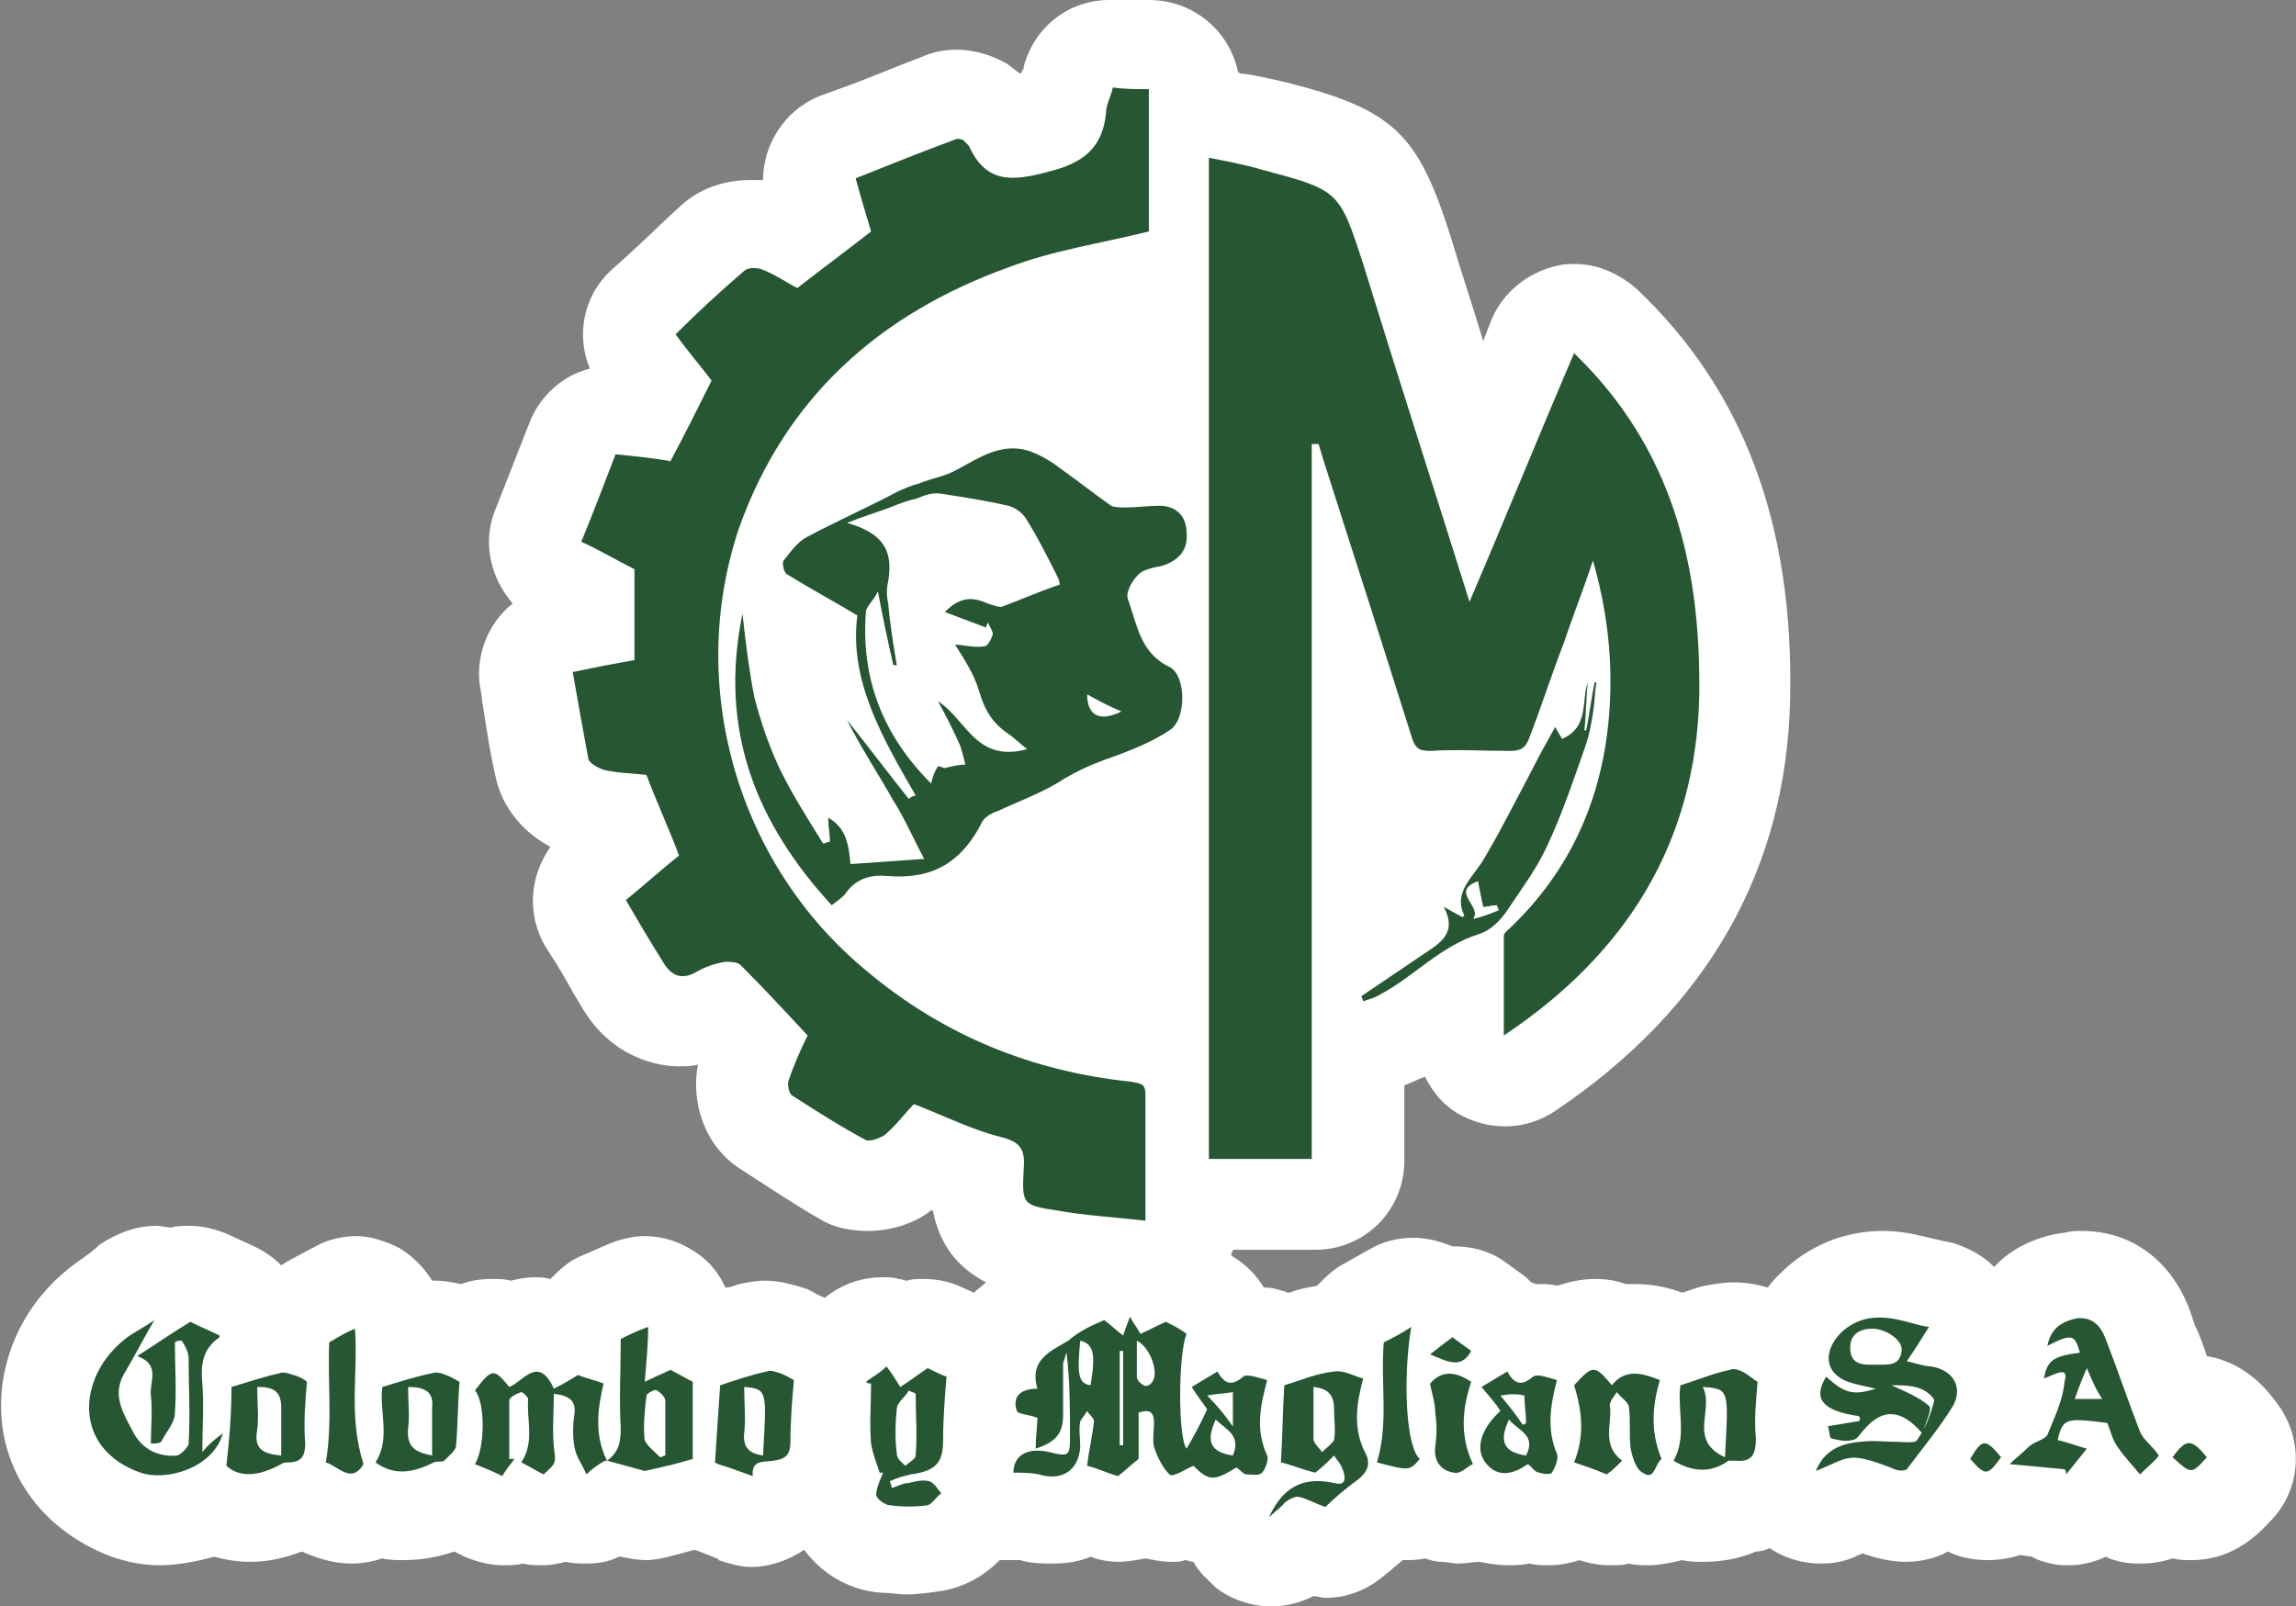 <?xml version="1.0" encoding="utf-8"?>
<!-- Generator: Adobe Illustrator 22.1.0, SVG Export Plug-In . SVG Version: 6.00 Build 0)  -->
<svg version="1.1" id="Layer_1" xmlns="http://www.w3.org/2000/svg" xmlns:xlink="http://www.w3.org/1999/xlink" x="0px" y="0px"
	 viewBox="0 0 133.9 93.7" style="enable-background:new 0 0 133.9 93.7;" xml:space="preserve">
<rect x="0" y="0" width="133.9" height="93.7" fill="#808080" stroke="none"/>
<style type="text/css">
	.st0{fill:#FFFFFF;}
	.st1{fill:#275633;}
</style>
<g id="tcUojm_12_">
	<g>
		<path class="st0" d="M132.9,82c-0.5-0.7-1.8-2.5-4.2-2.9c-0.2-0.6-0.4-1.2-0.7-1.8l-0.3-0.9c-1.1-2.9-3.4-4.6-6.3-4.6
			c-0.3,0-0.6,0-1,0.1c-1.6,0.2-3.1,0.9-4.1,2c-0.7-0.7-1.5-1.1-2.4-1.4l-0.5-0.1c-0.4-0.1-0.9-0.2-1.3-0.3
			c-0.8-0.2-1.6-0.3-2.3-0.3c-2.3,0-4.4,0.9-6,2.5c-0.3,0.3-0.5,0.5-0.7,0.8c-0.7-0.2-1.3-0.3-2-0.3c-0.6,0-1.1,0.1-1.7,0.2
			c-0.5,0.1-0.9,0.3-1.3,0.4c-0.8-0.3-1.7-0.5-2.7-0.5c-0.2,0-0.4,0-0.6,0c-0.5-0.2-1.1-0.3-1.8-0.3c-0.8,0-1.6,0.2-2.2,0.4
			c-0.3-0.1-0.7-0.1-1-0.1c-0.1,0-0.1,0-0.2,0c-0.1,0-0.2-0.1-0.3-0.1c0,0,0,0,0,0c-0.1-0.1-0.2-0.2-0.3-0.3l-1.1-0.8
			c-0.9-0.7-2-1-3.1-1c0,0-0.1,0-0.1,0c-0.7-0.3-1.5-0.5-2.3-0.5c-0.8,0-1.7,0.2-2.4,0.6l-1.6,0.9c-0.6,0.3-1.1,0.8-1.6,1.3
			c-0.6,0.1-1.1,0.2-1.6,0.4c-0.1,0-0.2,0-0.3-0.1l-0.1,0c-0.3-0.1-0.6-0.2-1.1-0.2c-0.4-0.7-1.1-1.4-1.8-1.8l-0.1-0.1
			c0-0.1,0.1-0.2,0.1-0.3h4.8c2.9,0,5.2-2.3,5.2-5.2v-4.4c0.3-0.1,0.7-0.3,1.2-0.5c0.5,1,1.2,1.8,2.2,2.3c0.8,0.4,1.6,0.6,2.5,0.6
			c1,0,2-0.3,2.9-0.9c8.9-6,13.5-14.1,13.7-24.1c0.2-10.1-2.7-17.9-8.9-23.8c-1-0.9-2.3-1.5-3.6-1.5c-0.4,0-0.7,0-1.1,0.1
			c-1.7,0.4-3.1,1.5-3.8,3.1l-0.5,1.3c-0.6-2-1.3-4.1-1.9-6.1c-1.9-6-3.3-7.4-9.6-9c-0.9-0.2-1.7-0.4-2.5-0.5c-0.1,0-0.2,0-0.3-0.1
			C71.7,1.8,69.6,0,67,0h-2.3c-2.4,0-4.4,1.6-5,3.9c0,0.1,0,0.2-0.1,0.2c0,0.1,0,0.1-0.1,0.2c-0.3-0.2-0.5-0.4-0.8-0.6
			c-0.9-0.5-1.9-0.8-2.9-0.8c-0.7,0-1.3,0.1-2,0.4c-1.6,0.6-3.2,1.3-4.9,1.9l-1.1,0.4c-2,0.8-3.3,2.8-3.3,4.9c-0.2,0-0.5,0-0.7,0
			c-1.6,0-3,0.5-4.1,1.5c-1.1,1-2.1,2-3.1,2.9l-1,0.9c-1.6,1.5-2,3.8-1.2,5.7c-1.6,0.4-2.9,1.6-3.5,3.1l-2,5.1c-0.8,1.9-0.3,4,1,5.5
			c-1.4,1.1-2.2,3-1.9,4.9c0.1,0.4,0.1,0.8,0.2,1.3c0.2,1.3,0.4,2.6,0.7,3.9c0.4,1.9,1.7,3.3,3.2,4.1c-1.2,1.7-1.4,3.9-0.3,5.8
			l0.7,1.1c0.5,0.8,0.9,1.6,1.4,2.4c1.8,3.1,4.6,3.5,5.7,3.5c0.4,0,0.7,0,1.1-0.1c-0.4,2.1,0.3,4.7,2.5,6.1c1.7,1.1,3.2,2.1,4.6,2.9
			c0.8,0.5,1.8,0.7,2.8,0.7c1.3,0,2.7-0.4,3.7-1.2c0,0,0.1,0,0.1,0c0.4,2,1.4,3.3,3.1,4.2c-0.2,0.2-0.5,0.4-0.7,0.6l-0.9-0.4
			c-0.7-0.3-1.4-0.4-2.1-0.4c-0.3,0-0.6,0-0.9,0.1c-0.2,0-0.3-0.1-0.5-0.1c-0.3-0.1-0.6-0.1-0.9-0.1c-1.1,0-2.1,0.3-3,0.9l-0.4,0.3
			c-0.3-0.1-0.6-0.3-1-0.5c-0.9-0.3-1.7-0.5-2.5-0.5c-0.5,0-1,0.1-1.5,0.2c-0.3,0.1-0.5,0.2-0.8,0.2c-0.4-0.9-1-1.6-1.8-2.1
			c-0.9-0.6-1.9-0.9-2.9-0.9c-0.7,0-1.5,0.2-2.2,0.5l-1.6,0.7c-0.7,0.3-1.2,0.8-1.7,1.3c-0.4-0.1-0.7-0.1-0.9-0.1
			c-0.5,0-1,0.1-1.4,0.2c-0.4-0.1-0.7-0.1-1.1-0.1c-0.7,0-1.3,0.1-1.8,0.3c-0.5-0.1-1-0.2-1.5-0.2c-0.1,0-0.2,0-0.2,0
			c-0.5-0.8-1.1-1.4-1.9-1.9c-0.8-0.4-1.7-0.7-2.5-0.7c-0.8,0-1.7,0.2-2.4,0.6l-1.5,0.8c-0.2,0.1-0.3,0.2-0.5,0.3
			c-0.5-0.5-1.1-0.9-1.8-1.2l-1.3-0.6c-0.7-0.3-1.5-0.5-2.2-0.5c-0.4,0-0.8,0-1.1,0.1c-0.3,0-0.6-0.1-0.9-0.1c-1,0-1.9,0.3-2.8,0.8
			c-0.2,0.1-0.3,0.2-0.5,0.3C5.2,73.2,4.6,73.5,4,74c-3,2.4-4.4,6.1-3.8,9.6c0.6,3.3,2.9,5.9,6.3,7.2c0.9,0.3,1.8,0.5,2.8,0.5
			c0,0,0,0,0,0c1,0,2.1-0.2,3.2-0.5c0.7,0.2,1.4,0.3,2.1,0.3c1.2,0,2.2-0.3,3-0.6c0.7,0.3,1.7,0.7,2.9,0.7c0.6,0,1.2-0.1,1.8-0.3
			c0.4,0.1,0.8,0.1,1.3,0.1c1,0,2-0.2,2.9-0.5l0.6,0.3c0.7,0.3,1.5,0.5,2.2,0.5c0.4,0,0.8,0,1.2-0.1c0.4,0.1,0.8,0.1,1.2,0.1
			c0.4,0,0.9-0.1,1.3-0.2c0.4,0.1,0.8,0.1,1.2,0.1c0.7,0,1.3-0.1,1.9-0.4c0,0,0,0,0,0l0.1,0c0.5,0.1,1,0.2,1.5,0.2
			c0.4,0,0.9-0.1,1.3-0.2l1.5-0.4l0.3,0.1l1,0.4c0,0,0.1,0,0.1,0.1c0.6,0.2,1.3,0.4,1.9,0.4c1.1,0,2.2-0.4,3.1-1
			c1.1,1.5,2.8,2.4,4.5,2.5c0.5,0,1,0.1,1.4,0.1c0.7,0,1.4-0.1,2.1-0.2c1.8-0.3,2.9-1.3,3.4-1.8c0.1,0,0.2,0,0.3,0
			c0.3,0,0.5,0,0.8,0c0,0,0,0,0.1,0c0.6,0.2,1.3,0.2,1.9,0.2c0.8,0,1.5-0.1,2.2-0.4c0.5,0.2,1.1,0.3,1.6,0.3c0.5,0,1.1-0.1,1.6-0.2
			c0.5,0.1,1,0.2,1.5,0.2c0,0,0,0,0,0c0.3,0,0.6,0,0.8-0.1c0.2,0,0.3,0.1,0.5,0.1c0.3,0.6,0.8,1,1.3,1.5c0.9,0.7,2.1,1.1,3.2,1.1
			c0.9,0,1.7-0.2,2.5-0.6c0.2,0,0.5,0.1,0.7,0.1c1.2,0,2.3-0.4,3.3-1.2l0.5-0.4c0.2-0.2,0.5-0.4,0.7-0.6c0,0,0.1,0,0.1,0
			c0.4,0,0.8,0,1.2-0.1c0.3,0.1,0.6,0.2,1,0.2c0.3,0,0.6,0.1,0.9,0.1c0.5,0,0.9-0.1,1.3-0.1c0.5,0.1,1.1,0.2,1.6,0.2
			c0.4,0,0.8,0,1.3-0.1c0.4,0.1,0.7,0.1,1.1,0.1c0.6,0,1.2-0.1,1.8-0.3c0.6,0.2,1.2,0.3,1.8,0.3c0.4,0,0.8,0,1.1-0.1
			c0.4,0.1,0.8,0.1,1.2,0.1c0.4,0,1.1-0.1,1.9-0.3c0.4,0.1,0.8,0.1,1.3,0.1c1,0,2.1-0.2,3-0.6c0.3,0,0.6-0.1,0.8-0.2
			c0.9,0.6,1.9,0.9,3,0.9c0.7,0,1.3-0.1,2-0.4c0.1-0.1,0.3-0.1,0.4-0.2c0.1,0,0.2,0.1,0.3,0.1c0.9,0.3,1.7,0.4,2.2,0.4
			c0.9,0,1.8-0.2,2.5-0.6c0.6,0.3,1.4,0.5,2.3,0.5c0.7,0,1.3-0.1,1.9-0.3l0.7,0.1c0.3,0.2,0.7,0.3,1.1,0.4c0.4,0.1,0.7,0.1,1.1,0.1
			c0.7,0,1.5-0.2,2.1-0.5c0.6,0.3,1.3,0.4,1.9,0.4c0.1,0,0.1,0,0.2,0c0.6,0,1.2-0.1,1.8-0.3c0.4,0.1,0.7,0.1,1.1,0.1
			c2.6,0,4.1-1.7,4.9-2.6C134.2,86.6,134.3,84,132.9,82z"/>
		<path class="st1" d="M67,5.2c0,2.8,0,5.7,0,8.3c-2.8,0.7-5.6,1.1-8.2,2.1c-7.5,2.7-13,7.6-15.7,15.2C40,40,43,50.4,50.5,56.6
			c4.5,3.8,9.7,5.9,15.5,6.5c0.5,0.1,0.8,0.1,0.8,0.7c0,2.4,0,4.7,0,7.4c-1.8-0.2-3.5-0.3-5.2-0.6c-2-0.3-2-0.4-1.9-2.4
			c0.1-1.2-0.2-1.6-1.4-1.9c-1.6-0.4-3.2-1.2-5-1.9c-0.5,0.5-1,1.2-1.7,1.8c-0.3,0.2-0.9,0.4-1.1,0.3c-1.5-0.8-2.9-1.7-4.3-2.6
			c-0.2-0.1-0.3-0.7-0.2-0.9c0.3-0.9,0.7-1.8,1.1-2.6c-1.3-1.4-2.6-2.8-3.9-4.1c-0.2-0.2-0.6-0.2-0.9-0.2c-0.6,0.1-1.2,0.3-1.7,0.6
			c-0.9,0.5-1.5,0.2-2-0.7c-0.7-1.1-1.4-2.3-2.1-3.5c1.1-0.9,2.1-1.8,3.1-2.6c-0.6-1.6-1.3-3.1-1.9-4.7c-0.8-0.1-1.7-0.1-2.5-0.3
			c-0.3-0.1-0.9-0.4-0.9-0.7c-0.3-1.6-0.6-3.3-0.9-5c1.4-0.3,2.5-0.5,3.6-0.7c0-1.8,0-3.6,0-5.3c-1-0.5-2-1.1-3.1-1.6
			c0.7-1.7,1.3-3.3,2-5.1c1,0.1,2.1,0.2,3.2,0.4c0.8-1.5,1.6-3.1,2.4-4.7c-0.6-0.8-1.3-1.6-2.1-2.7c1.3-1.3,2.6-2.5,4-3.7
			c0.2-0.2,0.7-0.2,1-0.1c0.8,0.3,1.5,0.8,2.1,1.1c1.4-1.1,2.9-2.2,4.3-3.3c-0.3-1-0.6-2-0.9-3.1c2-0.8,4-1.6,5.9-2.3
			c0.1,0,0.3,0,0.4,0.1c0.1,0.1,0.2,0.2,0.3,0.3c1,2.2,2.5,2.1,4.7,1.5c2-0.5,3.1-1.4,3.3-3.4c0-0.5,0.3-1,0.4-1.5
			C65.5,5.2,66.3,5.2,67,5.2z"/>
		<path class="st1" d="M76.5,25.9c0,13.9,0,27.8,0,41.7c-2,0-4,0-6,0c0-19.4,0-38.8,0-58.4c1,0.2,2.1,0.4,3.1,0.7
			c4.5,1.2,4.5,1.2,5.9,5.5c2,6.5,4.1,13,6.2,19.7c2.1-4.9,4-9.6,6.1-14.5c5.8,5.6,7.4,12.5,7.3,20c-0.2,8.5-4.2,15-11.4,19.8
			c0-2.1,0-4,0-5.8c0-0.2,0.3-0.4,0.5-0.6c3.7-3.6,5.5-8.1,5.7-13.3c0.1-2.6-0.2-5.2-1-8c-0.6,1.8-1.2,3.3-1.7,4.8
			c-0.7,1.8-1.3,3.7-2,5.5c-0.2,0.6-0.5,0.8-1.1,0.8c-1.6,0-3.2-0.1-4.7,0c-0.7,0-0.9-0.2-1.1-0.9c-1.7-5.4-3.4-10.7-5.1-16
			c-0.1-0.3-0.2-0.7-0.3-1C76.7,25.9,76.6,25.9,76.5,25.9z"/>
		<path class="st1" d="M50,35.9c-1.5-0.9-2.8-1.6-4.1-2.4c-0.2-0.1-0.3-0.7-0.2-0.8c0.4-0.5,0.8-1.1,1.4-1.4
			c1.7-0.9,3.5-1.7,5.2-2.6c0.4-0.2,0.9-0.4,1.3-0.5c0.7-0.3,1.5-0.4,2.2-0.8c1.3-0.7,2.6-1.6,4.2-1.1c0.6,0.2,1.3,0.6,1.8,1
			c1,0.7,2,1.5,3,2.2c0.2,0.1,0.6,0.1,0.8,0.1c0.7,0,1.4-0.1,2-0.1c1,0,1.6,0.6,1.6,1.6c0.1,1-0.5,1.6-1.4,1.9
			c-0.5,0.1-1.1,0.2-1.4,0.5c-0.4,0.4-0.8,1.1-0.6,1.5c0.5,1.4,0.7,3.1,2.4,3.9c1,0.5,1,3.1,0,3.7c-1.2,0.8-2.6,1.3-4,1.8
			c-0.8,0.3-1.4,0.6-2.1,1c-1.2,0.8-2.6,1.3-3.9,1.9c-0.3,0.1-0.7,0.3-0.9,0.6c-1.2,2.4-2.9,3.4-5.5,3.2c-0.9-0.1-1.8,0.1-2.4,0.9
			c-0.2,0.3-0.5,0.5-0.9,0.8c-4.4-4.8-6.6-10.2-5.2-17c0.2,1.8,0.4,3.4,0.7,4.9c0.4,1.5,0.9,3,1.6,4.4c0.7,1.4,1.6,2.8,2.4,4.1
			c0.1,0,0.3-0.1,0.4-0.1c0-0.5-0.1-0.9-0.1-1.4c1.1,0.6,1.2,1.7,1.3,2.7c1.4-0.1,2.8-0.2,4.3-0.3c-0.6-1.1-1.1-2.3-1.8-3.4
			c-0.9-1.6-1.9-3.1-2.7-4.7c1.2,1.5,2.4,3.1,3.6,4.6c0.1-0.1,0.3-0.2,0.4-0.2C51.5,43.1,49.5,39.7,50,35.9z M59.9,43.7
			c-0.5-0.4-0.8-0.7-1.1-0.9c-0.9-0.6-1.4-1.4-1.7-2.5c-0.3-1-0.9-1.9-1.4-2.7c0.4,0,1.1,0.2,1.7,0.1c0.2,0,0.4-0.4,0.5-0.7
			c0-0.2-0.2-0.5-0.3-0.7c0,0.1-0.1,0.2-0.1,0.3c-0.8-0.3-1.6-0.6-2.4-0.9c0.9-0.9,1.6-0.9,2.5-0.5c0.3,0.1,0.6,0.2,0.8,0.2
			c1.1-0.4,2.2-0.9,3.4-1.3c0,0,0-0.2-0.1-0.4c-0.6-1.2-1.2-2.4-1.9-3.5c-0.2-0.3-0.6-0.6-1-0.7c-1.3-0.3-2.6-0.5-3.9-0.7
			c-0.5-0.1-1,0.1-1.5,0.3c-0.5,0.1-1,0.3-1.5,0.5c-0.8,0.3-1.5,0.5-2.5,0.9c2.1,0.6,2.7,1.6,2.4,3.4c-0.1,0.4-0.1,0.9,0,1.3
			c0.1,1.2,0.3,2.4,0.5,3.6c-0.1,0-0.1,0-0.2,0c-0.3-1.3-0.6-2.7-0.9-4.3c-0.3,0.6-0.7,0.9-0.7,1.2c-0.3,3.9,1,7.2,3.8,10
			c0.1-0.4,0.2-0.7,0.4-1c0.2,0,0.3,0.1,0.4,0.1c0.4-0.1,0.8-0.2,1.2-0.2c-0.1-0.4-0.2-0.8-0.3-1.1c-0.4-0.9-0.8-1.7-1.3-2.6
			C56.4,42,56.9,44.5,59.9,43.7z M63.4,40.5c0,1.3,0.8,1.6,2,1C64.7,41.2,64.1,40.9,63.4,40.5z"/>
		<path class="st1" d="M64.4,77c0.4,0.3,0.7,0.6,1.1,0.9c0.1-0.3,0.2-0.6,0.4-1.1c0.2,0.4,0.4,0.6,0.6,1c0.5-0.2,1-0.5,1.5-0.7
			c0.4,0.2,0.8,0.4,1.2,0.7c-0.5,1.2-0.5,6.1,0,6.7c0.4-0.7,0.8-1.4,1.2-2.3c-0.2-0.3-0.6-0.8-0.9-1.3c0.5-0.3,1-0.6,1.5-0.9
			c0.4,0.7,0.8,0.9,1.5,0.3c0.2-0.2,1,0.1,1.4,0.2c-0.4,1.5-0.7,2.9,0,4.4c0.1,0.2-0.1,0.8-0.3,1c-0.2,0.2-0.6,0.1-0.9,0.1
			c-0.2,0-0.4-0.3-0.6-0.4c-1.3,0.8-1.6,0.8-2.5-0.1c-0.5,0.2-1.2,0.7-1.4,0.5c-0.4-0.4-0.7-1-0.9-1.6c-0.1-0.4,0-1,0-1.4
			c0-0.7-0.3-0.8-0.9-0.6c0,0.9,0,1.8,0,2.7c-0.4,0.3-0.8,0.7-1.2,1c-0.7-0.2-1.3-0.5-1.8-0.6c0.1-0.9,0.3-1.7,0.4-2.6
			c0-0.2-0.3-0.4-0.4-0.6c-0.1,0.2-0.3,0.4-0.4,0.6c-0.1,0.5,0,1,0,1.5c-0.1,1.4-1.1,2-2.4,1.6c-0.5-0.1-1-0.1-1.5-0.1
			c0-1,0.8-1.5,2.1-1.2c1.2,0.3,1.2,0.2,1.2-1c0-1.6,0-3.1-0.2-4.8c-0.1,0.2-0.1,0.4-0.2,0.6c0,1,0,2,0,3c0,1.1-0.4,1.6-1.6,2
			c0-0.7,0.1-1.4,0.1-1.8c-0.5-0.2-1.1-0.2-1.2-0.4c-0.3-0.9,0.3-1.3,1.2-1.3c-0.5-1.7,0.8-2.2,1.8-2.8C63,77.6,63.7,77.3,64.4,77z
			 M66.3,78.2c0,0.4,0,0.7,0,1c0,0.4,0,0.8,0,1.1c0,0.2,0.2,0.4,0.4,0.5c0.1,0.1,0.4,0,0.5-0.2C67.6,80.1,67.1,78.6,66.3,78.2z
			 M65.5,78.8c-0.1,0-0.1,0-0.2,0c0,1.8,0,3.7,0,5.5c0.1,0,0.1,0,0.2,0C65.5,82.5,65.5,80.6,65.5,78.8z M63.6,80.8
			c0.3-1.8,0.2-2.4-0.6-2.6C62.8,80.2,62.9,80.7,63.6,80.8z M71.9,84.9c0.5-1.2-0.4-1.5-1-2.1C70.3,84.1,70.6,84.7,71.9,84.9z
			 M71.9,81.2c-0.6,0.1-1,0.1-1.5,0.2c0.6,0.6,1,1.1,1.5,1.8C71.9,82.4,71.9,81.9,71.9,81.2z"/>
		<path class="st1" d="M92.6,39.8c-0.1,0.9-0.1,1.9-0.2,2.8c0,0,0.1,0,0.1,0c0.2-0.9,0.3-1.9,0.5-2.8c0,0,0.1,0,0.1,0
			c-0.1,0.6-0.1,1.2-0.2,1.8c-0.1,0.6-0.2,1.2-0.4,1.8c-0.7,2-1.4,4.1-2.3,6c-0.6,1.3-1.5,2.5-2.3,3.7c-0.4,0.6-1,1.2-1.7,1.4
			c-2.2,0.7-3.8,2.5-5.7,3.5c-0.3,0.2-0.7,0.3-1,0.4c0-0.1-0.1-0.2-0.1-0.3c1.2-0.8,2.5-1.7,3.7-2.5c0.9-0.6,1.9-1.2,1.1-2.7
			c0.4,0.2,0.7,0.4,1.1,0.6c0,0,0.1-0.1,0.1-0.1C84.7,52,86,51.1,86.6,50c1-1.7,1.9-3.5,2.8-5.2c0.4-0.8,0.8-1.5,1.3-2.4
			c0.2,0.4,0.3,0.5,0.4,0.7C92.7,42.4,92.2,40.9,92.6,39.8z M87.4,53.1c0-0.1-0.1-0.2-0.1-0.3c-0.3,0-0.6,0.1-0.8,0.1
			c-0.1-0.5-0.2-0.9-0.3-1.5c-1.7,0.6,0.3,1.5-0.3,2.2C86.4,53.5,86.9,53.3,87.4,53.1z"/>
		<path class="st1" d="M108.4,82.6c-2.1-0.3-2.7-1-1.9-2.3c1.1,1,1.6,1.1,2.9,0.7c-0.5-0.1-0.9-0.2-1.3-0.3
			c-1.6-0.4-1.9-1.7-0.8-2.9c1-1,2.2-1.1,3.5-0.8c0.5,0.1,1,0.3,1.7,0.4c-0.4,0.6-0.8,1.3-1.3,2c0.5,0.1,1,0.3,1.4,0.3
			c1.3,0.2,1.9,1.2,1.3,2.3c-0.8,1.3-1.8,2.5-2.7,3.7c-0.1,0.1-0.5,0.1-0.7,0c-2.8-1.1-2.6-0.7-4.6,0.1c0.4-1,1.2-1.6,2.6-1.7
			c0.7-0.1,1.4,0,2.1,0c0.4,0,1.1,0.1,1.2-0.1c0.5-0.7,0.8-1.5,1-2.3c0-0.2-0.5-0.6-0.8-0.7c-0.5-0.2-1.1-0.2-1.7-0.2
			c0.9,0.4,1.6,0.7,2.2,1.2c0.2,0.2-0.2,1-0.4,1.6c-1.2-1.4-2.3-1.5-3.4-0.2c-0.2,0.2-0.4,0.6-0.7,0.6c-0.4,0.1-0.8,0-1.2-0.1
			c-0.1,0-0.1-0.4-0.2-0.7c0.4-0.1,0.7-0.1,1.1-0.2c0.2,0,0.5-0.1,0.7-0.1C108.5,82.8,108.5,82.7,108.4,82.6z M109.3,79.6
			c0.8,0,1.5,0.1,1.6-0.8c0.1-0.6-0.9-1.3-1.7-1.3c-0.7,0-1.3,0.3-1.3,1.1C107.9,79.7,108.8,79.6,109.3,79.6z"/>
		<path class="st1" d="M13,83.6c-0.6,2.1-3.4,2.8-4.8,2.3c-4-1.4-3.7-5.6-0.9-7.8c0.5-0.4,1-0.6,1.7-1.1c-0.7,1.2-1.2,2.2-1.8,3.2
			c-0.7,1.3,0.1,2.4,0.6,3.4c0.5,0.9,1.4,1.4,2.5,1.3c0.2,0,0.7-0.5,0.7-0.7c0.1-1.7,0-3.4,0-5c0-0.3-0.2-0.7-0.4-1
			c-0.1,0-0.3,0-0.4,0.1c0,1.4,0.1,2.8,0,4.1c0,0.6-0.5,1.1-0.8,1.7c-0.1,0.1-0.4,0.1-0.6,0.1c0-1,0.1-1.9,0-2.8
			c-0.1-0.8,0.6-1.8-0.8-2.3c1.1-0.7,2.1-1.4,3.1-2c0.6,0.3,1.1,0.5,1.7,0.8c0-0.1,0,0,0,0.1c-1,0.7-1.1,1.6-1,2.7
			c0.1,1.3,0,2.5,0,4C12.2,84.2,12.6,83.9,13,83.6z"/>
		<path class="st1" d="M35.4,85.2c0,0-0.1,0-0.1,0c-0.4,0.2-0.8,0.5-1.1,0.8c-0.2-0.5-0.6-1-0.7-1.6c-0.1-0.6-0.1-1.3,0-1.9
			c0.1-0.8-0.3-1.1-1.2-1.2c0,1.1-0.1,2.1,0,3.1c0.1,0.9,0.2,0.9-0.6,1.6c-0.4-0.2-0.9-0.5-1.3-0.7c0.8-1.2,0.3-2.5,0.4-3.7
			c0-0.1-0.3-0.4-0.4-0.4c-0.3,0.1-0.7,0.3-0.7,0.5c0,1.1,0,2.3,0,3.4c0.1,0,0.2,0,0.3,0c-0.2,0.3-0.5,0.6-0.7,1
			c-0.6-0.3-1.1-0.5-1.6-0.7c0.6-1,0.6-3.6,0-4.3c1-1.3,1.1-1.3,2-0.2c0.8-0.3,1.7-1.9,2.6,0.1c0.6-0.3,1.1-0.6,1.4-0.8
			c0.5,0.2,1,0.3,1.5,0.5C34.9,82,34.6,83.6,35.4,85.2L35.4,85.2z"/>
		<path class="st1" d="M119.2,80.4c0.2-1.1,0.6-1.3,2.1-1.5c-0.3-1.1-0.5-1.1-1.9-0.4c0.2-1,0.8-1.4,1.7-1.6
			c0.9-0.1,1.4,0.4,1.7,1.2c0.7,1.8,1.3,3.6,2,5.4c0.2,0.5,0.7,0.8,1.1,1.4c-0.2,0.3-0.7,0.7-1.1,1.1c-0.4-0.5-0.9-1-1.3-1.6
			c-0.3-0.4-0.4-0.9-0.6-1.4c-2.4-0.3-2.6-0.3-2.9,1c0.5,0.1,1,0.3,1.7,0.5c-0.4,0.5-0.8,1-1.2,1.5c0-0.1,0-0.2-0.1-0.3
			c-1.1-0.1-2.1-0.2-3.2-0.3c0.3-0.3,0.7-0.6,1.1-1c0.3-0.3,0.9-0.4,1.1-0.7c0.4-1,0.9-2,1-3.1C120.7,79.6,119.8,80.2,119.2,80.4z
			 M121.7,79.8c-0.3,0.7-0.5,1.2-0.7,1.8c0.6,0,1,0,1.6,0C122.2,81,122,80.5,121.7,79.8z"/>
		<path class="st1" d="M74,88.5c0.8-1.7,1.9-2.4,3.8-2c0.7,0.2,0.7-0.3,0.5-0.8c-0.1-0.3-0.3-0.5-0.5-0.8c-0.4,0.4-0.7,0.7-1.1,1
			c-0.8-0.2-1.5-0.5-2-0.6c0.1-1.5,0.1-3,0.2-4.5c1-0.3,1.9-0.7,2.9-0.8c0.6-0.1,1.2,0.3,1.7,0.4c-0.4,1.5-0.6,2.9,0.1,4.3
			c0.4,0.7,0.1,1.2-0.4,1.6c-0.7,0.5-1.4,1.1-1.9,1.6c-0.6-0.2-1.1-0.5-1.6-0.6c-0.3,0-0.8,0.3-0.9,0.5 M76.6,80.9c0,1.1,0,2.1,0,3
			c0,0.3,0.3,0.5,0.5,0.8c0.2-0.2,0.6-0.5,0.7-0.7c0.1-0.6,0-1.2,0-1.8C77.8,81.4,77.5,81,76.6,80.9z"/>
		<path class="st1" d="M51.3,85.9c-0.2-0.6-0.4-1.1-0.5-1.7c-0.1-1.2,0-2.3,0-3.5c-0.1,0-0.2,0-0.3-0.1c0.4-0.3,0.8-0.5,1.2-0.9
			c0.3,0.4,0.5,0.7,0.8,1.2c0.5-0.3,1-0.7,1.6-1.1c0.4,0.2,0.8,0.4,1.1,0.5c-0.1,1.2-0.2,2.5-0.2,3.7c0,1.2-0.3,1.8-1.9,2
			c-0.4,0.1-0.8,0.2-1.2,0.4c0,0.1,0.1,0.2,0.1,0.4c0.3-0.1,0.7-0.3,1-0.3c0.4-0.1,0.8-0.2,1.2-0.1c0.3,0.1,0.5,0.5,0.7,0.7
			c-0.3,0.2-0.5,0.6-0.8,0.7c-0.7,0.1-1.5,0.1-2.2,0c-0.3,0-0.8-0.4-0.8-0.6c0-0.4,0.2-0.8,0.4-1.3C51.4,85.9,51.3,85.9,51.3,85.9z
			 M53.4,81.3c-0.1-0.1-0.3-0.1-0.4-0.2c-0.2,0.4-0.7,0.7-0.7,1.1c-0.1,0.9-0.1,1.8,0,2.6c0,0.3,0.3,0.5,0.5,0.7
			c0.2-0.2,0.6-0.4,0.6-0.6C53.5,83.7,53.4,82.5,53.4,81.3z"/>
		<path class="st1" d="M42.5,85.6c-0.3-0.1-0.7-0.2-0.8-0.3c0.1-1.6,0.2-3.1,0.3-4.5c0.9-0.3,1.8-0.6,2.7-0.8c0.2-0.1,0.5,0,0.8,0.1
			c0.3,0.1,0.6,0.3,0.8,0.4c-0.1,1.1-0.2,2.3-0.2,3.5c0,0.8-0.2,1.1-1,1.2c-0.5,0.1-1.3-0.1-1.2,0.9l0,0 M43.4,80.9
			c0,0.9,0.1,1.8,0,2.7c-0.1,0.9,0.4,1.2,1.1,1.3C44.7,81.2,44.8,81,43.4,80.9z"/>
		<path class="st1" d="M35.4,85.2c0.7-0.5,0.8-1.1,0.8-1.9c-0.1-1.7,0-3.3,0-5.2c0.4-0.2,1-0.5,1.6-0.7c0,1-0.1,2-0.2,3.2
			c0.6-0.3,1.1-0.5,1.5-0.7c0.4,0.2,0.9,0.5,1.3,0.7c0,1.5,0,3.1,0,4.5c-1,0.3-1.9,0.5-2.8,0.7C36.9,85.6,36.1,85.4,35.4,85.2
			C35.4,85.2,35.4,85.2,35.4,85.2z M38.5,85c0.1,0,0.2-0.1,0.3-0.1c0-1.1,0-2.2,0-3.2c0-0.2-0.3-0.5-0.5-0.6
			c-0.1-0.1-0.6,0.2-0.6,0.3c-0.1,0.9-0.2,1.8-0.1,2.6C37.7,84.3,38.2,84.7,38.5,85z"/>
		<path class="st1" d="M94.6,85.2c-0.3,0.3-0.6,0.6-0.9,0.8c-0.7-0.3-1.3-0.5-1.9-0.7c0.6-1.5,0.5-2.9,0-4.5c1.1-1.2,1.2-1.2,2.2,0
			c0.8-1,1.8-0.7,2.8-0.3c-0.4,1.4-0.6,2.9,0.1,4.6c0-0.2,0-0.1,0,0c-0.4,0.3-0.4,1.3-1.1,0.8c-0.4-0.2-0.6-0.9-0.7-1.4
			c-0.1-0.8,0-1.6-0.1-2.4c0-0.3-0.5-0.6-0.7-0.9c-0.2,0.3-0.5,0.6-0.4,0.9C94,83.1,93.4,84.3,94.6,85.2z"/>
		<path class="st1" d="M102.5,80.6c-0.1,1.2-0.2,2.2-0.1,3.3c0,0.9-0.2,1.4-1.2,1.3c-0.1,0-0.3,0-0.4,0c-1.1,0.8-2.2,0.6-3.2,0
			c0.8-1.4,0.2-3,0.4-4.4c1-0.3,1.9-0.7,2.9-0.9c0.2-0.1,0.5,0,0.7,0.1C102,80.2,102.3,80.5,102.5,80.6z M100.6,85
			c0.2-3.9,0.3-4-1.3-4.1C100,82.2,98.4,84,100.6,85z"/>
		<path class="st1" d="M89.1,85.4c-1,0.7-1.8,0.7-2.4,0c-0.7-0.8-0.4-2,0.8-3.1c-0.3-0.5-0.7-0.9-1.1-1.4c0.5-0.3,1-0.6,1.5-0.9
			c0.4,0.7,0.8,0.9,1.5,0.3c0.3-0.2,1,0.1,1.4,0.2c-0.4,1.5-0.6,2.9,0,4.3c0.1,0.3-0.1,0.8-0.3,1.1C90.5,86,90,86,89.8,85.9
			C89.5,85.9,89.4,85.6,89.1,85.4z M89,84.9c0.6-1.2-0.4-1.4-1-2.1C87.4,84.1,87.7,84.7,89,84.9z M87.5,81.4
			c0.5,0.6,0.9,1.1,1.3,1.7c0.1,0,0.2-0.1,0.2-0.1c0-0.5-0.1-1.1-0.1-1.6C88.5,81.3,88.1,81.3,87.5,81.4z"/>
		<path class="st1" d="M13.5,80.9c1-0.3,1.9-0.6,2.8-0.8c0.2-0.1,0.5,0,0.8,0.1c0.4,0.1,0.7,0.3,0.8,0.4c-0.1,1.2-0.2,2.4-0.1,3.6
			c0,0.7-0.2,1.1-1,1.1c-0.1,0-0.3,0-0.4,0.1c-1.1,0.6-2.3,0.9-3.2,0.1C13.4,83.8,13.5,82.3,13.5,80.9z M16.4,84.9
			c0-0.9,0-1.9,0-2.8c0-1-0.5-1.2-1.4-1.2c0,0.9,0.1,1.7,0,2.5C14.8,84.5,15.3,84.8,16.4,84.9z"/>
		<path class="st1" d="M22.3,80.9c1-0.3,1.9-0.6,2.9-0.8c0.2-0.1,0.6,0,0.8,0.1c0.3,0.1,0.6,0.3,0.8,0.4c-0.1,1.2-0.1,2.5-0.2,3.7
			c0,0.3-0.4,0.6-0.7,0.9c-0.1,0.1-0.4,0-0.6,0.1c-1.2,0.6-2.3,0.8-3.4,0C22.8,83.9,22.1,82.3,22.3,80.9z M23.8,80.9
			c0,0.9,0.1,1.7,0,2.4c-0.1,1.1,0.4,1.4,1.4,1.6c0-1,0-1.9,0-2.8C25.3,81.2,24.8,80.9,23.8,80.9z"/>
		<path class="st1" d="M21.2,85.4c-0.7,1.2-1.5,0.1-2.2-0.1c0.4-2.3,0.1-4.7,0.2-7c0.5-0.3,1-0.6,1.5-0.8
			C20.9,80,20.3,82.6,21.2,85.4z"/>
		<path class="st1" d="M82.8,85.1c-0.6,0.7-0.6,0.7-2.5,0.2c0.7-2.3,0.2-4.6,0.4-7c0.4-0.2,1-0.5,1.6-0.9
			C81.8,80.5,82,84.4,82.8,85.1z"/>
		<path class="st1" d="M83.4,80.7c0.7-0.8,1.5-0.7,2.4-0.1c-0.5,1.5-0.7,3.1,0.1,4.8c-0.3,0.1-0.7,0.6-1.1,0.5
			c-0.7-0.1-1.2-0.6-1.1-1.5c0.1-0.7,0.1-1.4,0-2C83.7,81.8,83.5,81.3,83.4,80.7z"/>
		<path class="st1" d="M128.7,85c-0.9,1-0.9,1-2,0C127.5,83.9,127.8,83.9,128.7,85z"/>
		<path class="st1" d="M85.8,78.8c-0.6,1.1-1.4,0.6-2.4,0.2c0.5-0.4,0.9-0.7,1.3-1C85.1,78.3,85.4,78.5,85.8,78.8z"/>
		<path class="st1" d="M116.7,85c-0.8,1.1-0.9,1.1-1.8,0.1C115.6,83.9,115.8,83.9,116.7,85z"/>
	</g>
</g>
</svg>
